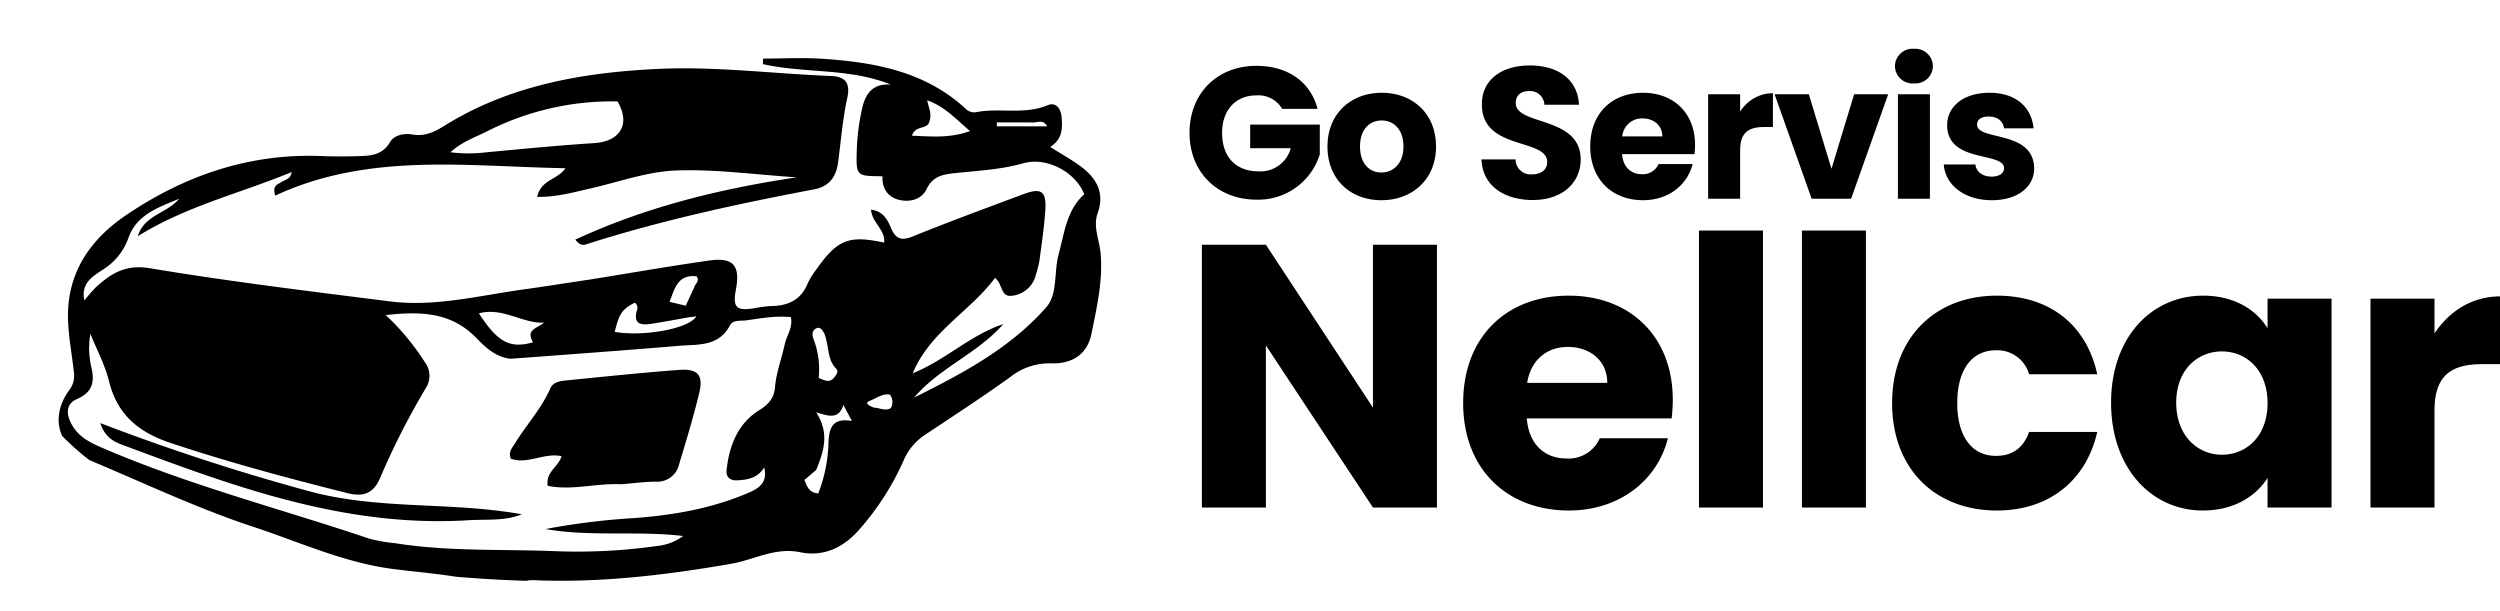 <svg xmlns="http://www.w3.org/2000/svg" xmlns:xlink="http://www.w3.org/1999/xlink" width="534.314" height="130.679" viewBox="0 0 534.314 130.679">
  <defs>
    <clipPath id="clip-path">
      <ellipse id="Ellipse_1" data-name="Ellipse 1" cx="130.08" cy="58.612" rx="130.08" ry="58.612" transform="translate(216.086 177.147) rotate(-3)" fill="#fff" stroke="#707070" stroke-width="1"/>
    </clipPath>
  </defs>
  <g id="logo-horizonaltni" transform="translate(-215.5 -189.531)">
    <g id="Mask_Group_1" data-name="Mask Group 1" transform="translate(-0.586 26)" clip-path="url(#clip-path)">
      <g id="Untitled_Artwork" transform="translate(185.77 116.24)">
        <path id="Path_1" data-name="Path 1" d="M464.115,287.247c8.9-1.431,17.453-2.928,26.048-4.154,5.143-.734,6.663,1.072,5.713,6.146-.721,3.853.029,4.653,3.8,4.074a27.585,27.585,0,0,1,3.734-.492c3.579-.052,6.339-1.267,7.781-4.8a15.419,15.419,0,0,1,1.775-2.894c4.567-6.52,6.989-7.5,14.583-5.863.325-2.728-2.587-4.2-2.8-7.049,2.627.355,3.521,2.165,4.271,3.932.985,2.323,2.2,2.791,4.66,1.793,7.817-3.17,15.739-6.083,23.644-9.033,3.809-1.421,4.926-.662,4.672,3.382-.23,3.636-.785,7.254-1.261,10.872a22.528,22.528,0,0,1-.749,2.925,5.859,5.859,0,0,1-5.026,4.526c-2.593.411-2-2.486-3.711-3.806-5.336,7.191-13.963,11.542-17.571,20.362,6.955-2.757,12.265-8.154,19.339-10.492-5.512,6.3-13.644,9.309-19.054,15.706,10.322-5.141,20.55-10.545,28.249-19.321,2.466-2.81,1.6-7.489,2.617-11.239,1.246-4.588,1.7-9.49,5.488-12.9-1.835-4.7-7.983-8.048-13.018-6.615-4.793,1.364-9.675,1.574-14.542,2.1-2.565.279-4.783.581-6.14,3.427-1.041,2.185-3.574,2.875-5.923,2.282-2.415-.61-3.619-2.487-3.507-5.033-5.713-.036-5.646-.034-5.479-5.889a47.891,47.891,0,0,1,1.057-8.231c.668-3.278,2.109-5.755,6.2-5.475-8.808-3.576-18.36-2.353-27.327-4.372q.014-.592.028-1.184c4.247,0,8.51-.237,12.737.045,11.207.749,22.043,2.732,30.7,10.8a2.565,2.565,0,0,0,2.434.545c4.935-.85,10.062.622,14.947-1.417,1.806-.754,2.818.745,2.981,2.444.231,2.4.223,4.816-2.425,6.468,2.534,1.607,4.731,2.8,6.7,4.293,3.265,2.483,4.97,5.6,3.443,9.872-1.03,2.886.373,5.723.628,8.565.529,5.894-.814,11.526-1.938,17.149-.87,4.352-4,6.509-8.627,6.377a13.4,13.4,0,0,0-8.675,2.874c-5.926,4.266-12.054,8.251-18.134,12.3a12.327,12.327,0,0,0-4.762,5.663,57.468,57.468,0,0,1-9.107,14.293c-3.264,3.921-7.618,6.35-13,5.23-5.291-1.1-9.828,1.626-14.726,2.476-13.521,2.347-27.093,3.993-40.854,3.555-1.48-.047-3.042-.315-4.421.894q0,21.234-.006,42.606c-.005,4.69-.092,4.739-5.41,4.734-5.295-.006-5.515-.17-5.519-4.7-.011-12.476.063-24.953-.03-37.429-.024-3.261.234-5.9,4.761-5.325-6.968-1.951-13.887-2.341-20.715-3.216-10.513-1.348-20.037-5.761-29.936-9.023-12.093-3.986-23.576-9.475-35.3-14.366-6.5-2.71-8.2-9.263-3.98-14.9a5.023,5.023,0,0,0,.929-3.872c-.372-3.5-1.026-6.949-1.212-10.493-.538-10.294,4.538-17.677,12.443-23.022,12.461-8.425,26.26-13.173,41.567-12.594,2.516.1,5.041.115,7.557.038,2.744-.083,5.471-.028,7.208-2.99.942-1.606,3.161-1.946,4.8-1.652,2.8.5,4.863-.64,7.018-1.971,13.83-8.546,29.236-11.237,45.127-12.027,12.491-.621,24.9,1.01,37.356,1.5,2.911.116,4.173,1.386,3.443,4.708-1,4.531-1.35,9.2-1.967,13.817-.409,3.066-1.953,5.106-5.1,5.7-16.334,3.091-32.566,6.6-48.432,11.648-.665.211-1.438.631-2.632-.906,15.031-6.938,30.648-10.814,47.332-13.312-9.078-.588-17.512-1.788-25.887-1.457-6.139.243-12.2,2.48-18.3,3.856-3.6.815-7.176,1.85-11.294,1.775.855-3.748,4.4-3.641,6.045-6.124-20.916-.343-42-3.455-62.022,5.858-.692-2.244.582-2.394,1.335-2.9.8-.535,1.931-.57,2.186-2.13-10.965,4.523-22.615,7.292-32.893,13.706,1.408-4.589,6.3-4.88,8.832-8.008-4.323,1.839-9.029,3.288-10.842,8.37a12.965,12.965,0,0,1-5.241,6.636c-2.177,1.485-4.976,2.869-4.178,6.747a33.227,33.227,0,0,1,2.463-2.826c3.269-2.986,6.369-4.942,11.594-4.068,16.99,2.844,34.114,4.911,51.211,7.079,9.64,1.221,19.033-1.225,28.49-2.536,4.484-.622,8.955-1.336,13.755-2.055M447.722,304.09c-3.12-.326-5.348-2.385-7.3-4.414-5.424-5.624-12.051-5.737-19.4-4.925a51.71,51.71,0,0,1,8.371,10.07,4.855,4.855,0,0,1,.15,5.624,159.308,159.308,0,0,0-9.592,18.826c-1.409,3.5-3.53,4.43-7.063,3.545-12.7-3.178-25.316-6.565-37.758-10.7-6.971-2.319-11.485-6.068-13.273-13.308-.855-3.461-2.609-6.7-3.955-10.04a17.974,17.974,0,0,0,.163,6.958c.8,3.241.368,5.506-3.052,6.984-2.167.937-2.376,2.909-1.262,5.119,1.635,3.243,4.662,4.439,7.681,5.722,18.23,7.752,37.414,12.694,56.135,19a34.377,34.377,0,0,0,5.556.968c11.5,1.834,23.115,1.213,34.679,1.715a120.954,120.954,0,0,0,21.065-1.114,11.217,11.217,0,0,0,5.718-2.15c-9.81-1.17-19.678.216-29.407-1.487a149.771,149.771,0,0,1,19.029-2.35c8.336-.621,16.48-2.042,24.22-5.345,2.294-.978,4.268-2.124,3.492-5.484-1.432,2.311-3.532,2.636-5.706,2.764-1.538.091-2.5-.605-2.335-2.2.551-5.221,2.42-9.975,6.976-12.786,2.13-1.314,3.185-2.706,3.372-4.917.268-3.174,1.42-6.12,2.083-9.185.406-1.876,1.779-3.587,1.3-5.784-3.34-.35-6.426.265-9.523.684-1.225.166-2.846-.151-3.483,1.057-2.431,4.618-6.873,4.049-10.9,4.386-11.781.988-23.573,1.846-35.978,2.767m-4.641-48.812c-2.611,1.373-5.518,2.234-8.243,4.675a30.81,30.81,0,0,0,7.519.026c7.74-.721,15.48-1.485,23.235-1.982,5.615-.359,7.8-4.168,4.963-8.907a58.924,58.924,0,0,0-27.473,6.188m11.773,41.095c-4.637.215-8.832-3.369-13.913-1.988,4.032,6.21,6.617,7.579,11.562,6.184-1.626-2.794.907-2.959,2.351-4.2m31-1.154c-2.681.472-5.356.987-8.045,1.4-2.153.334-3.949.16-3.108-2.853a1.341,1.341,0,0,0-.447-1.662c-2.7,1.394-3.345,2.332-4.284,6.237,6.248,1.122,16.168-.777,17.42-3.337a12.762,12.762,0,0,1-1.537.212m51.115-41.266c-.867,1.039-2.778.4-3.483,2.466,4.067.152,7.918.607,12.425-.982-3.116-2.645-5.381-5.229-9.159-6.584.33,1.792,1.239,3.191.218,5.1M513.01,327.869l-2.5,2.118c.565,1.5,1.088,2.748,2.958,2.881a31.781,31.781,0,0,0,2.176-10.626c.116-3.186.68-5.607,5.017-4.859l-1.812-3.4c-1.062,3.135-3.1,2.376-5.837,1.547,2.86,4.423,1.727,8.166,0,12.34m1.735-29.21c-.407-.613-.768-1.484-1.683-1.081-1.022.448-.911,1.541-.614,2.3a17.7,17.7,0,0,1,1.108,8.3c1.262.543,2.317,1.127,3.268-.036.465-.568,1.112-1.283.435-1.975-1.934-1.975-1.413-4.728-2.513-7.515m-27.785-9.832c.169-.771,1.274-1.344.493-2.363-4.1-.423-4.676,2.7-5.769,5.467l3.462.822c.566-1.233,1.081-2.358,1.814-3.927m38.388,25.711c1.21.032,2.412.81,3.632.1a2.645,2.645,0,0,0-.209-2.9c-1.6-.213-2.884.773-4.225,1.325-1.364.562-.263,1.016.8,1.479m33.512-60.959h-7.248q.011.415.023.83h10.754C561.407,252.741,560.33,253.74,558.859,253.578Z" transform="translate(-308.269 -180.121)"/>
        <path id="Path_2" data-name="Path 2" d="M343.611,178.618a328.537,328.537,0,0,1,67.243-14.888c11.259-1.35,22.56-2.115,33.863-2.726,9.312-.5,18.624.579,27.9,1.4,24.133,2.132,47.935,6.217,71.1,13.469,19.094,5.978,37.282,13.87,53.292,26.2,3.659,2.818,5.228,6.025,4.519,10.733-1.6,10.592-4.141,20.969-6.5,31.394-.557,2.462-1.946,2.914-4.172,2.2-2.875-.926-5.77-1.812-8.7-2.522-2.646-.641-3.35-1.879-2.658-4.625,1.841-7.315,3.187-14.757,5.085-22.055.829-3.186-.211-4.87-2.717-6.556-16.75-11.274-35.395-18-54.764-23a317.976,317.976,0,0,0-67.1-9.936c-42.828-1.671-84.284,4.963-124.03,21.313-7.355,3.025-14.143,7.14-20.937,11.269-3.3,2-3.915,4.231-3.129,7.731,2.23,9.941,4.387,19.9,7.354,29.65.852,2.8.479,4.452-2.506,5.485a73.571,73.571,0,0,0-8.264,3.714c-2.121,1.042-3.427.932-4.157-1.7-3.83-13.837-7.083-27.8-9.618-41.932-.863-4.811.549-8.336,4.632-11.4C312.783,191.74,327.653,184.489,343.611,178.618Z" transform="translate(-294.462 -160.875)"/>
        <path id="Path_3" data-name="Path 3" d="M443.971,458.648c50.036,0,99.693,0,149.351.016a24.635,24.635,0,0,1,4.89.253,3.672,3.672,0,0,1,3.263,3.992c-.081,2.316-1.517,3.381-3.589,3.662a30.984,30.984,0,0,1-4.152.113c-18.653-.008-37.307.03-55.959-.091a8.364,8.364,0,0,0-7.139,3.207c-20.94,24.743-46.272,43.253-77.058,53.983a15.337,15.337,0,0,1-10.634-.022c-29.7-10.266-54.271-27.978-74.739-51.532-3.531-4.063-7.107-5.791-12.554-5.683-17.764.351-35.539.141-53.31.132-5.011,0-7.271-1.262-7.4-4.045s2.015-3.978,7.245-3.979c47.137,0,94.274,0,141.788-.007m32.142,8.028H386.4a4.963,4.963,0,0,0,1.74,3.234c16,16.478,34.352,29.414,55.976,37.53a11.427,11.427,0,0,0,8.7-.118,150.992,150.992,0,0,0,45.826-28c4.193-3.691,8.584-7.252,12.484-12.647Z" transform="translate(-294.576 -233.448)"/>
        <path id="Path_4" data-name="Path 4" d="M393.747,403.962c-.009,9.7-.126,19.016.034,28.332.057,3.315-1.173,4.172-4.375,4.442-5.376.454-8.885-1.183-11.638-6.046-3.462-6.115-7.771-11.753-11.725-17.59-.479-.708-.867-1.571-2.015-1.546-1.243,1.055-.756,2.529-.765,3.84-.042,5.666-.076,11.334.016,17,.048,2.965-1,4.3-4.182,4.312-7.355.03-7.356.156-7.356-7.047,0-11.081.1-22.164-.06-33.243-.051-3.472.88-4.7,4.611-4.947,5.432-.355,8.843,1.336,11.568,6.159,3.271,5.789,7.4,11.092,11.176,16.6.556.81,1,1.789,2.245,1.911,1.334-1.005.854-2.5.871-3.8.072-5.413.1-10.829.039-16.243-.034-3.29,1.235-4.983,4.743-4.531a19.077,19.077,0,0,0,3.4.008c2.364-.122,3.49.886,3.421,3.328C393.672,397.79,393.743,400.688,393.747,403.962Z" transform="translate(-308.407 -217.063)"/>
        <path id="Path_5" data-name="Path 5" d="M599.4,433.539c0,1.243.014,2.124-.007,3.005-.027,1.148-.049,2.364-1.342,2.864a2.4,2.4,0,0,1-2.951-1.116c-1.7-2.54-3.489-2.049-5.755-.7-5.26,3.134-10.954,3.458-16.783,1.906-8.869-2.363-13.716-9.591-12.9-19.134.669-7.8,8.133-14.8,16.557-15.589,4.921-.462,9.581.271,13.709,3.085,1.876,1.279,3.351,1.41,4.914-.378a2.862,2.862,0,0,1,3.381-1.038c1.466.635,1.168,2.1,1.172,3.31.025,7.807.006,15.614,0,23.783m-28.51-13.9a23.634,23.634,0,0,0-.333,2.611c-.1,5.027,2.729,8.149,7.9,8.767,4.278.511,9.082-2.879,9.941-7.014.833-4.017-2.192-8.271-6.775-9.528C577.472,413.333,573.8,414.948,570.885,419.636Z" transform="translate(-359.074 -220.287)"/>
        <path id="Path_6" data-name="Path 6" d="M436.827,431c3.038-3.379,4.157-3.4,10.8-.359-1.1,6.514-10.457,11.3-19.554,10-11.2-1.6-17.623-9.319-16.288-19.574,1.316-10.1,9.941-16.481,20.661-15.284,10.882,1.215,16.794,8.42,15.865,19.536-2.848,1.119-5.879.435-8.835.507-4.4.108-8.812.022-13.218.078-1.236.016-2.72-.034-3.21,1.417-.452,1.339.494,2.391,1.36,3.316,2.694,2.875,7.586,3.08,12.417.361M423.9,417.618c4.271,2.255,8.638.758,13.413.824-.7-3.117-2.386-4.395-4.781-4.675C429.1,413.364,425.654,413.2,423.9,417.618Z" transform="translate(-323.014 -220.528)"/>
        <path id="Path_7" data-name="Path 7" d="M545.5,413.123c-.939,1.15-1.9,1.965-2.7,2.912-2.427,2.855-4.344,3.579-7.457.233-3.213-3.454-8.953-2.61-12.242.846a8.091,8.091,0,0,0-.664,10.695c2.826,3.487,8.656,4.122,12.743,1.528,1.3-.824,2.126-3.061,4.02-2.216a16.91,16.91,0,0,1,5.749,4.805c.87,1.028.2,1.817-.463,2.645-4.818,6.028-17.022,7.682-25.23,3.395-7.71-4.026-11.08-11.764-8.73-20.037,1.873-6.589,8.983-12.395,16.106-13.151C535.058,403.884,542.494,407.056,545.5,413.123Z" transform="translate(-346.942 -220.282)"/>
        <path id="Path_8" data-name="Path 8" d="M500.617,397.992c.008,11.313.036,22.251.011,33.189-.011,4.558-.372,4.654-5.881,4.831-3.535.113-5.24-.7-5.168-4.767.225-12.82.162-25.649.016-38.471-.036-3.169,1.134-4.386,4.163-4.154a18.669,18.669,0,0,0,3.015.018c3.033-.26,4.05,1.256,3.855,4.076C500.515,394.342,500.612,395.983,500.617,397.992Z" transform="translate(-342.015 -216.374)"/>
        <path id="Path_9" data-name="Path 9" d="M620.712,424.279c0-5.029-.026-9.678.012-14.328.008-1.083-.263-2.386,1.016-3.006a2.375,2.375,0,0,1,3.012.88c1.472,1.879,2.987,1.7,4.907.665,4.657-2.523,9.776-1.953,14.778-1.8,2.875.089,2.307,2.5,2.31,4.278,0,2.041.6,4.585-2.644,4.849-1.875.152-3.768.068-5.649.148-4.966.212-6.8,2.046-6.861,6.965-.057,4.4-.129,8.8.011,13.194.1,3.137-1.275,4.373-4.287,4.145a23.318,23.318,0,0,0-3.015-.006c-2.522.137-3.683-.93-3.614-3.546C620.795,432.7,620.714,428.679,620.712,424.279Z" transform="translate(-373.969 -220.745)"/>
        <path id="Path_10" data-name="Path 10" d="M393.082,231.527a42.175,42.175,0,0,1-15.216,3.671c-8.053.22-11.737-5.94-10.554-13.444.894-5.671,4.765-9.32,9.7-11.784a27.367,27.367,0,0,1,11.908-3.276c2.065-.026,3.4.5,3.418,2.9.019,2.453-1.726,2.025-3.161,2.084a20.628,20.628,0,0,0-10.384,3,9.684,9.684,0,0,0-3.457,13.191c1.967,3.647,10.768,3.995,12.948.493a2.669,2.669,0,0,0-.005-2.874c-.632-1.067-1.689-.941-2.693-.7-1.344.328-2.877,1.014-3.4-.974-.547-2.059,1.024-2.514,2.58-2.906,2.072-.523,4.147-1.052,6.182-1.7,2.7-.864,4.1-.048,4.231,2.865a35.169,35.169,0,0,0,.514,5.243C396.115,229.454,395.261,230.682,393.082,231.527Z" transform="translate(-312.164 -172.042)"/>
        <path id="Path_11" data-name="Path 11" d="M472.685,208.4c-5.877-1.1-8.163-3-8.493-6.869-.362-4.272,2.315-7.544,7.387-9.156,3.452-1.1,6.979-.872,10.469-.55,2.979.275,4.112,1.975,2.99,4.808-3.079,0-5.938-.053-8.8.017-2.263.055-4.566.632-4.8,3.251-.25,2.76,2.186,2.878,4.19,3.238,1.975.355,3.946.759,5.89,1.256,3.019.774,5.189,2.408,5.7,5.755a7.281,7.281,0,0,1-3.424,7.794c-5.591,3.447-11.715,3.282-17.867,1.862a2.334,2.334,0,0,1-1.714-2.953c.32-1.792,1.59-1.435,2.915-1.324a63.718,63.718,0,0,0,7.893.263c2.322-.1,4.9-.726,5.128-3.459.243-2.88-2.57-2.925-4.553-3.483C474.757,208.609,473.858,208.593,472.685,208.4Z" transform="translate(-335.819 -168.353)"/>
        <path id="Path_12" data-name="Path 12" d="M499.206,211.352c.424-11.5,12.328-12.976,18.838-10,3.325,1.521,5.23,5.78,4.652,9.5-.325,2.1-1.679,2.226-3.269,2.2-2.134-.039-4.268-.115-6.4-.141-1.989-.025-3.979-.005-6.177-.005.132,4.219,3.069,4.681,5.7,4.855a57,57,0,0,0,8.115-.548c1.005,2.044.492,3.486-1.417,4.023-5.485,1.546-10.937,1.719-15.973-1.485-2.906-1.849-3.825-4.84-4.069-8.4m13.444-6.67c-2.431-.167-4.76-.151-5.645,3.2,2.98,1.407,5.769,1.146,8.815.422C515.651,206.361,514.815,205.3,512.65,204.683Z" transform="translate(-344.362 -170.416)"/>
        <path id="Path_13" data-name="Path 13" d="M434.2,217.054c-.081,5.162-2.59,8.292-6.887,10.207a21.431,21.431,0,0,1-8.414,1.876c-3.457.05-6.884-.606-8.662-4.18a9.769,9.769,0,0,1,1.134-11.006c3.928-4.9,9.388-6.719,15.49-5.851,4.777.68,6.788,3.4,7.34,8.954m-14.269-4.045a6.036,6.036,0,0,0-2.718,1.92c-1.669,2.36-1.567,4.969-.756,7.526a3.89,3.89,0,0,0,3.779,2.6,6.764,6.764,0,0,0,7.232-6.886C427.316,213.78,425.494,212.384,419.93,213.009Z" transform="translate(-322.389 -172.334)"/>
        <path id="Path_14" data-name="Path 14" d="M564.954,221.514c-1.792-5.925-3.517-11.551-5.246-17.188,5.184-1.293,6.1-.679,7.616,3.968.982,3,.961,6.437,3.419,9.187,2.675-2.338,3.623-5.426,5.244-8.042,2.357-3.8,2.8-3.986,7.576-1.537-3.589,6.029-6.91,12.215-10.853,17.975C570.735,228.762,566.444,226.406,564.954,221.514Z" transform="translate(-359.107 -171.321)"/>
        <path id="Path_15" data-name="Path 15" d="M624.33,220.352c-1.55,2.212-2.72.258-3.962-.115-2.061-.619-4.023-2.32-6.338-.259.482,2.59,2.8,3.066,4.553,4.084,3.993,2.316,5.294,4.88,4.058,8.247-1.1,3-4.508,4.47-8.587,3.638a19.923,19.923,0,0,1-6.4-2.163c-1.879-1.125-2.276-2.495-.845-4.389,2.229.735,4.338,1.466,6.47,2.121,1.348.414,2.959.83,3.57-.887s-1.034-2.334-2.193-3.038a34.956,34.956,0,0,1-4.2-2.5,5.794,5.794,0,0,1-2.023-6.755c.948-2.8,3.025-3.775,5.854-3.75a18.412,18.412,0,0,1,8.29,2.243C623.893,217.5,624.891,218.4,624.33,220.352Z" transform="translate(-370.375 -173.965)"/>
        <path id="Path_16" data-name="Path 16" d="M548.526,202.29c2.086.125,2.677,1.13,2.438,2.809-.22,1.551-1.185,1.94-2.628,2.079-6.1.585-6.052.629-6.326,6.682-.1,2.254-.583,4.5-.628,6.748-.05,2.54-1.5,2.8-3.494,2.647s-3.13-1.075-2.838-3.117c.856-5.969.171-12.069,1.612-18.226C540.509,200.583,544.348,203.721,548.526,202.29Z" transform="translate(-353.087 -170.794)"/>
        <path id="Path_17" data-name="Path 17" d="M601.232,213.623c-.916,5.139-1.845,9.947-2.609,14.781-.328,2.072-1.025,3.241-3.391,2.859-2.218-.358-2.965-1.491-2.61-3.659.851-5.2,1.616-10.414,2.422-15.621.255-1.646,1.172-2.487,2.873-2.155C599.818,210.2,601.774,210.586,601.232,213.623Z" transform="translate(-367.108 -172.788)"/>
        <path id="Path_18" data-name="Path 18" d="M597.859,200.873a2,2,0,0,1,2.254-.61c1.76.482,3.989.482,3.52,3.319-.3,1.813-1.494,2.108-3.059,1.773C598.259,204.859,596.36,204.1,597.859,200.873Z" transform="translate(-368.275 -170.446)"/>
        <path id="Path_19" data-name="Path 19" d="M502.378,352.365c-5.432-.245-10.51,1.4-15.647.332-.47-3.012,2.317-4.041,2.953-6.335-3.725-.805-7.288,1.848-10.838.535-.6-1.5.33-2.335.9-3.275,2.4-3.968,5.647-7.39,7.519-11.71.568-1.312,1.942-1.588,3.179-1.711,8.123-.812,16.246-1.668,24.385-2.278,3.963-.3,5.2,1.119,4.3,4.864-1.23,5.121-2.763,10.173-4.293,15.215a4.786,4.786,0,0,1-4.951,3.815C507.5,351.816,505.12,352.162,502.378,352.365Z" transform="translate(-339.352 -201.578)"/>
        <path id="Path_20" data-name="Path 20" d="M440.891,363.774c-25.66,1.4-48.869-7.029-72.012-15.681-2.181-.815-4.814-1.451-5.986-5.124a463.27,463.27,0,0,0,44.583,14.549c14.922,4.069,30.391,2.206,45.508,4.949C449.153,364.022,445.123,363.442,440.891,363.774Z" transform="translate(-311.14 -205.255)"/>
      </g>
    </g>
    <path id="Path_30" data-name="Path 30" d="M41.52-56.16v34.8L18.64-56.16H4.96V0H18.64V-34.64L41.52,0H55.2V-56.16ZM83.2-34.32c4.56,0,8.4,2.8,8.4,7.68H74.48C75.28-31.6,78.72-34.32,83.2-34.32ZM104.56-14.8H90a7.274,7.274,0,0,1-7.12,4.32c-4.4,0-8-2.72-8.48-8.56h30.96a34.569,34.569,0,0,0,.24-4c0-13.6-9.2-22.24-22.24-22.24-13.28,0-22.56,8.8-22.56,22.96S70.24.64,83.36.64C94.48.64,102.4-6.08,104.56-14.8ZM111.2,0h13.68V-59.2H111.2Zm22,0h13.68V-59.2H133.2Zm19.28-22.32c0,14.16,9.28,22.96,22.4,22.96,11.2,0,19.12-6.48,21.44-16.8H181.76c-1.2,3.28-3.36,5.12-7.12,5.12-4.88,0-8.24-3.84-8.24-11.28s3.36-11.28,8.24-11.28a7.052,7.052,0,0,1,7.12,5.12h14.56c-2.32-10.64-10.24-16.8-21.44-16.8C161.76-45.28,152.48-36.4,152.48-22.32Zm46.8-.08C199.28-8.32,208,.64,218.88.64c6.64,0,11.36-3.04,13.84-6.96V0H246.4V-44.64H232.72v6.32c-2.4-3.92-7.12-6.96-13.76-6.96C208-45.28,199.28-36.48,199.28-22.4Zm33.44.08c0,7.12-4.56,11.04-9.76,11.04-5.12,0-9.76-4-9.76-11.12s4.64-10.96,9.76-10.96C228.16-33.36,232.72-29.44,232.72-22.32Zm35.68,1.6c0-7.68,3.76-9.92,10.24-9.92h3.76V-45.12c-6,0-10.88,3.2-14,7.92v-7.44H254.72V0H268.4Z" transform="translate(467.414 298)"/>
    <path id="Path_31" data-name="Path 31" d="M15.6-28.4c-8.4,0-14.28,5.92-14.28,14.32S7.24.2,15.64.2A13.752,13.752,0,0,0,29.16-9.48v-6.36H14.28v5.04h8.68a6.727,6.727,0,0,1-6.8,4.96c-4.92,0-7.88-3.04-7.88-8.24,0-4.88,2.92-8,7.32-8a5.881,5.881,0,0,1,5.52,2.88h7.56C27.2-24.96,22.32-28.4,15.6-28.4ZM54-11.16c0-7.08-5.04-11.48-11.6-11.48-6.52,0-11.6,4.4-11.6,11.48S35.76.32,42.32.32,54-4.08,54-11.16Zm-16.24,0c0-3.8,2.16-5.56,4.64-5.56,2.4,0,4.64,1.76,4.64,5.56,0,3.76-2.28,5.56-4.72,5.56C39.84-5.6,37.76-7.4,37.76-11.16Zm47.16,2.8c0-9.4-13.88-7.2-13.88-12.08,0-1.76,1.24-2.6,2.88-2.56a3.039,3.039,0,0,1,3.24,2.92h7.4c-.28-5.36-4.4-8.4-10.52-8.4-5.88,0-10.24,2.96-10.24,8.28-.08,9.96,13.96,7.16,13.96,12.36,0,1.64-1.28,2.64-3.28,2.64A3.22,3.22,0,0,1,71-8.4H63.72C63.92-2.72,68.64.28,74.68.28,81.24.28,84.92-3.64,84.92-8.36Zm13.24-8.8c2.28,0,4.2,1.4,4.2,3.84H93.8A4.23,4.23,0,0,1,98.16-17.16ZM108.84-7.4h-7.28A3.637,3.637,0,0,1,98-5.24c-2.2,0-4-1.36-4.24-4.28h15.48a17.284,17.284,0,0,0,.12-2c0-6.8-4.6-11.12-11.12-11.12-6.64,0-11.28,4.4-11.28,11.48S91.68.32,98.24.32C103.8.32,107.76-3.04,108.84-7.4ZM119-10.36c0-3.84,1.88-4.96,5.12-4.96H126v-7.24a8.321,8.321,0,0,0-7,3.96v-3.72h-6.84V0H119Zm7.36-11.96L134.28,0h8.44l7.92-22.32h-7.28L138.52-6.4l-4.84-15.92ZM152.72,0h6.84V-22.32h-6.84Zm3.44-24.64a3.765,3.765,0,0,0,4.04-3.68,3.772,3.772,0,0,0-4.04-3.72,3.784,3.784,0,0,0-4.08,3.72A3.778,3.778,0,0,0,156.16-24.64ZM181.84-6.48c-.12-8.32-12.2-5.8-12.2-9.36,0-1.08.88-1.72,2.48-1.72,1.92,0,3.08,1,3.28,2.52h6.32c-.44-4.4-3.64-7.6-9.4-7.6-5.84,0-9.08,3.12-9.08,6.92,0,8.2,12.16,5.6,12.16,9.2,0,1-.92,1.8-2.68,1.8-1.88,0-3.28-1.04-3.44-2.6h-6.76C162.84-3,166.84.32,172.8.32,178.4.32,181.84-2.6,181.84-6.48Z" transform="translate(468.414 232)"/>
  </g>
</svg>
